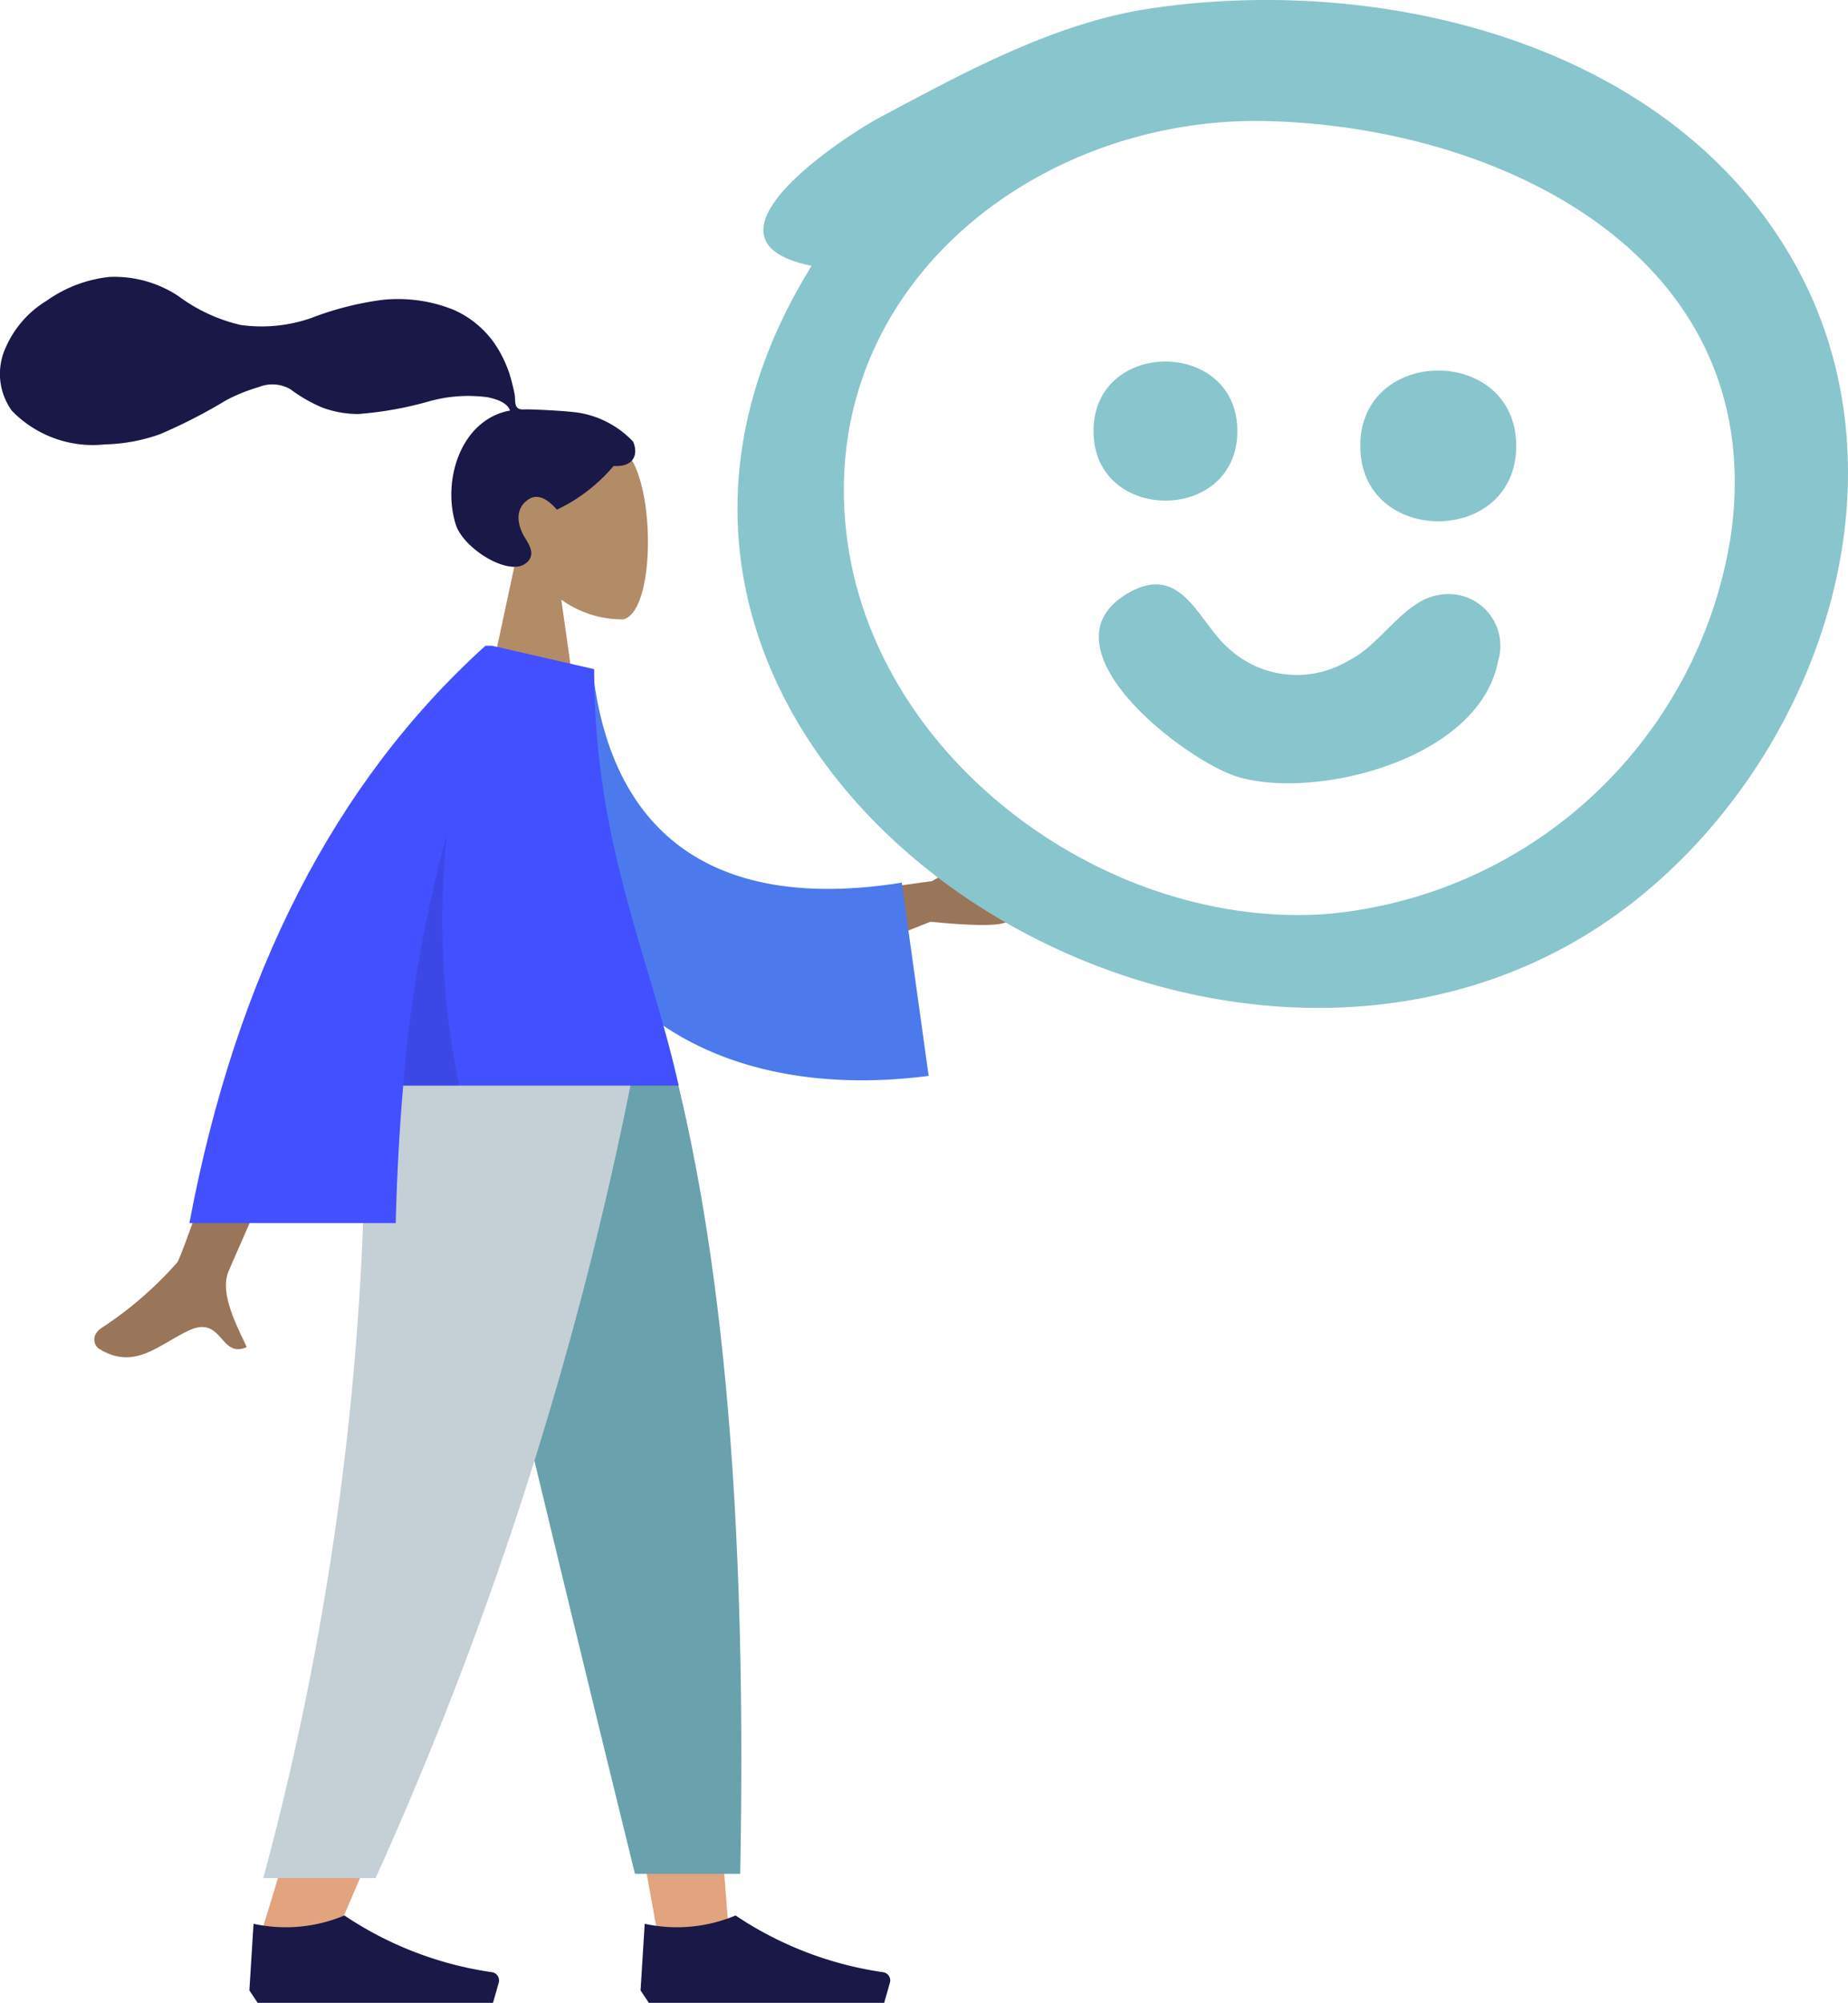 <svg xmlns="http://www.w3.org/2000/svg" width="70.477" height="76.364" viewBox="0 0 70.477 76.364"><defs><style>.a{fill:#e2a37f;}.a,.b,.c,.d,.e,.f,.g,.h,.i,.j{fill-rule:evenodd;}.b{fill:#69a1ac;}.c{fill:#c5cfd6;}.d{fill:#191847;}.e{fill:#b28b67;}.f{fill:#997659;}.g{fill:#4c7aec;}.h{fill:#4250ff;}.i{fill:rgba(0,0,0,0.1);}.j{fill:#89c5cc;}</style></defs><g transform="translate(0.001 0)"><g transform="translate(9.51 38.433)"><path class="a" d="M133.491,0,139.3,20.033l2.734,15.041h2.745L142.044,0Z" transform="translate(-126.508 0)"/><path class="a" d="M94.24,0c.406,10.407.246,16.083.155,17.029s-.606,7.278-4.118,18.363h2.855A167.552,167.552,0,0,0,99.94,17.029c.534-1.4,2.109-7.073,4.409-17.029Z" transform="translate(-89.87)"/><path class="b" d="M132.671,0q2.268,10.34,7.846,33.011h4.014c.3-15.513-.965-25.723-3.149-33.011Z" transform="translate(-125.813 0)"/><path class="c" d="M94.9,0a112.158,112.158,0,0,1-3.822,33.173h4.283A140.574,140.574,0,0,0,105.642,0Z" transform="translate(-90.548)"/><g transform="translate(0 34.598)"><path class="d" d="M0,22.672l.158-2.539a5.782,5.782,0,0,0,3.465-.317A13.578,13.578,0,0,0,9.258,21.98h0a.317.317,0,0,1,.259.366.322.322,0,0,1-.008.033l-.218.768H.315Z" transform="translate(0 -19.815)"/></g><g transform="translate(14.918 34.598)"><path class="d" d="M0,22.672l.158-2.539a5.782,5.782,0,0,0,3.465-.317A13.578,13.578,0,0,0,9.258,21.98h0a.317.317,0,0,1,.259.366.322.322,0,0,1-.008.033l-.218.768H.315Z" transform="translate(0 -19.815)"/></g></g><g transform="translate(0 10.545)"><g transform="translate(0 0)"><g transform="translate(18.42 5.691)"><path class="e" d="M1.237,5.165A4.057,4.057,0,0,1,.158,2.25c.225-3.2,4.686-2.5,5.554-.882s.765,5.72-.357,6.01a3.966,3.966,0,0,1-2.37-.752l.609,4.306H0Z" transform="translate(0 0)"/></g><path class="d" d="M-46.917-1.806c-.474-.078-1.749-.131-1.984-.131-.15,0-.313.034-.4-.1-.073-.113-.046-.3-.068-.435-.025-.152-.061-.3-.1-.453a4.6,4.6,0,0,0-.478-1.214,3.732,3.732,0,0,0-1.769-1.6A5.681,5.681,0,0,0-54.4-6.114a11.792,11.792,0,0,0-2.747.7,5.757,5.757,0,0,1-2.683.258,6.437,6.437,0,0,1-2.376-1.106,4.425,4.425,0,0,0-2.624-.724,5.054,5.054,0,0,0-2.394.908,3.905,3.905,0,0,0-1.544,1.751,2.4,2.4,0,0,0,.218,2.441A4.3,4.3,0,0,0-65.009-.6a6.767,6.767,0,0,0,2.1-.386,20.343,20.343,0,0,0,2.535-1.3,6.6,6.6,0,0,1,1.239-.5,1.382,1.382,0,0,1,1.208.08,5.7,5.7,0,0,0,1.217.7,3.925,3.925,0,0,0,1.373.246,13.532,13.532,0,0,0,2.693-.481,5.527,5.527,0,0,1,2.228-.16c.307.062.755.19.866.509-1.865.338-2.6,2.645-2.072,4.338.284.914,1.99,1.982,2.653,1.5.42-.3.165-.7,0-.968-.316-.505-.424-1.154.161-1.506.5-.3,1.035.417,1.045.416A6.485,6.485,0,0,0-45.6.222c.815.048.938-.489.744-.928A3.651,3.651,0,0,0-46.917-1.806Z" transform="translate(69 7)"/></g><g transform="translate(3.594 14.077)"><path class="f" d="M44.2,53.143l5.913-.807A12.888,12.888,0,0,1,53.372,51c.279-.008.724.093.062.646S52.1,52.809,52.217,53.1s.734.185.836.638q.1.453-3,.147l-4.8,1.9ZM25.622,54.512l3.279.012q-5.394,12.138-5.625,12.71c-.347.859.387,2.167.7,2.869-1.021.457-.913-1.235-2.2-.636-1.176.547-2.071,1.538-3.429.7-.167-.1-.35-.491.092-.794a14.163,14.163,0,0,0,2.9-2.513Q21.782,65.97,25.622,54.512Z" transform="translate(-18.163 -43.363)"/><path class="g" d="M0,.053,2.573,0C3.7,5.644,7.447,8.943,15.023,7.053l1.663,7.25c-7.1,1.556-13.647-.768-15.619-8.438A33.007,33.007,0,0,1,0,.053Z" transform="translate(16.445 0.696) rotate(5)"/><path class="h" d="M53.946,0l3.89.891c0,6.691,2.131,10.96,3.224,15.879H50.554c-.148,1.7-.239,3.447-.286,5.241H42.4Q45.076,7.787,53.689,0h.255Z" transform="translate(-38.772)"/><path class="i" d="M98.5,48.259a31.257,31.257,0,0,0,.478,9.545H96.844A51.452,51.452,0,0,1,98.5,48.259Z" transform="translate(-85.061 -41.032)"/></g></g><g transform="translate(28.125 0)"><g transform="translate(0 0)"><path class="j" d="M71.98,4.9c8.989.192,19.187,5.166,17.765,15.705A17.126,17.126,0,0,1,74.279,35.135c-8.321.581-17.118-5.805-18.248-14.277C54.758,11.329,63.191,4.711,71.98,4.9M67.572.611c-3.644.544-7.126,2.458-10.335,4.172-1.225.655-7.434,4.645-2.564,5.637-11.735,18.925,15.882,36.5,31.409,24.2,6.973-5.523,10.643-16,6.136-24.193C87.557,1.953,76.5-.73,67.572.611" transform="translate(-51.847 -0.284)"/><path class="j" d="M65.459,16.755c0,3.535,5.486,3.535,5.486,0s-5.486-3.535-5.486,0" transform="translate(-51.882 -0.319)"/><path class="j" d="M75.658,17.322c0,3.832,5.948,3.832,5.948,0s-5.948-3.832-5.948,0" transform="translate(-51.908 -0.32)"/></g><path class="j" d="M50.034,100.848c-3.515,2.06,2.269,6.476,4.274,7.028,3.027.833,9.12-.723,9.838-4.42a1.978,1.978,0,0,0-2.259-2.541c-1.337.217-2.2,1.9-3.434,2.5a3.835,3.835,0,0,1-4.579-.465c-1.157-.995-1.777-3.3-3.84-2.1" transform="translate(-35.145 -78.231)"/></g></g></svg>
